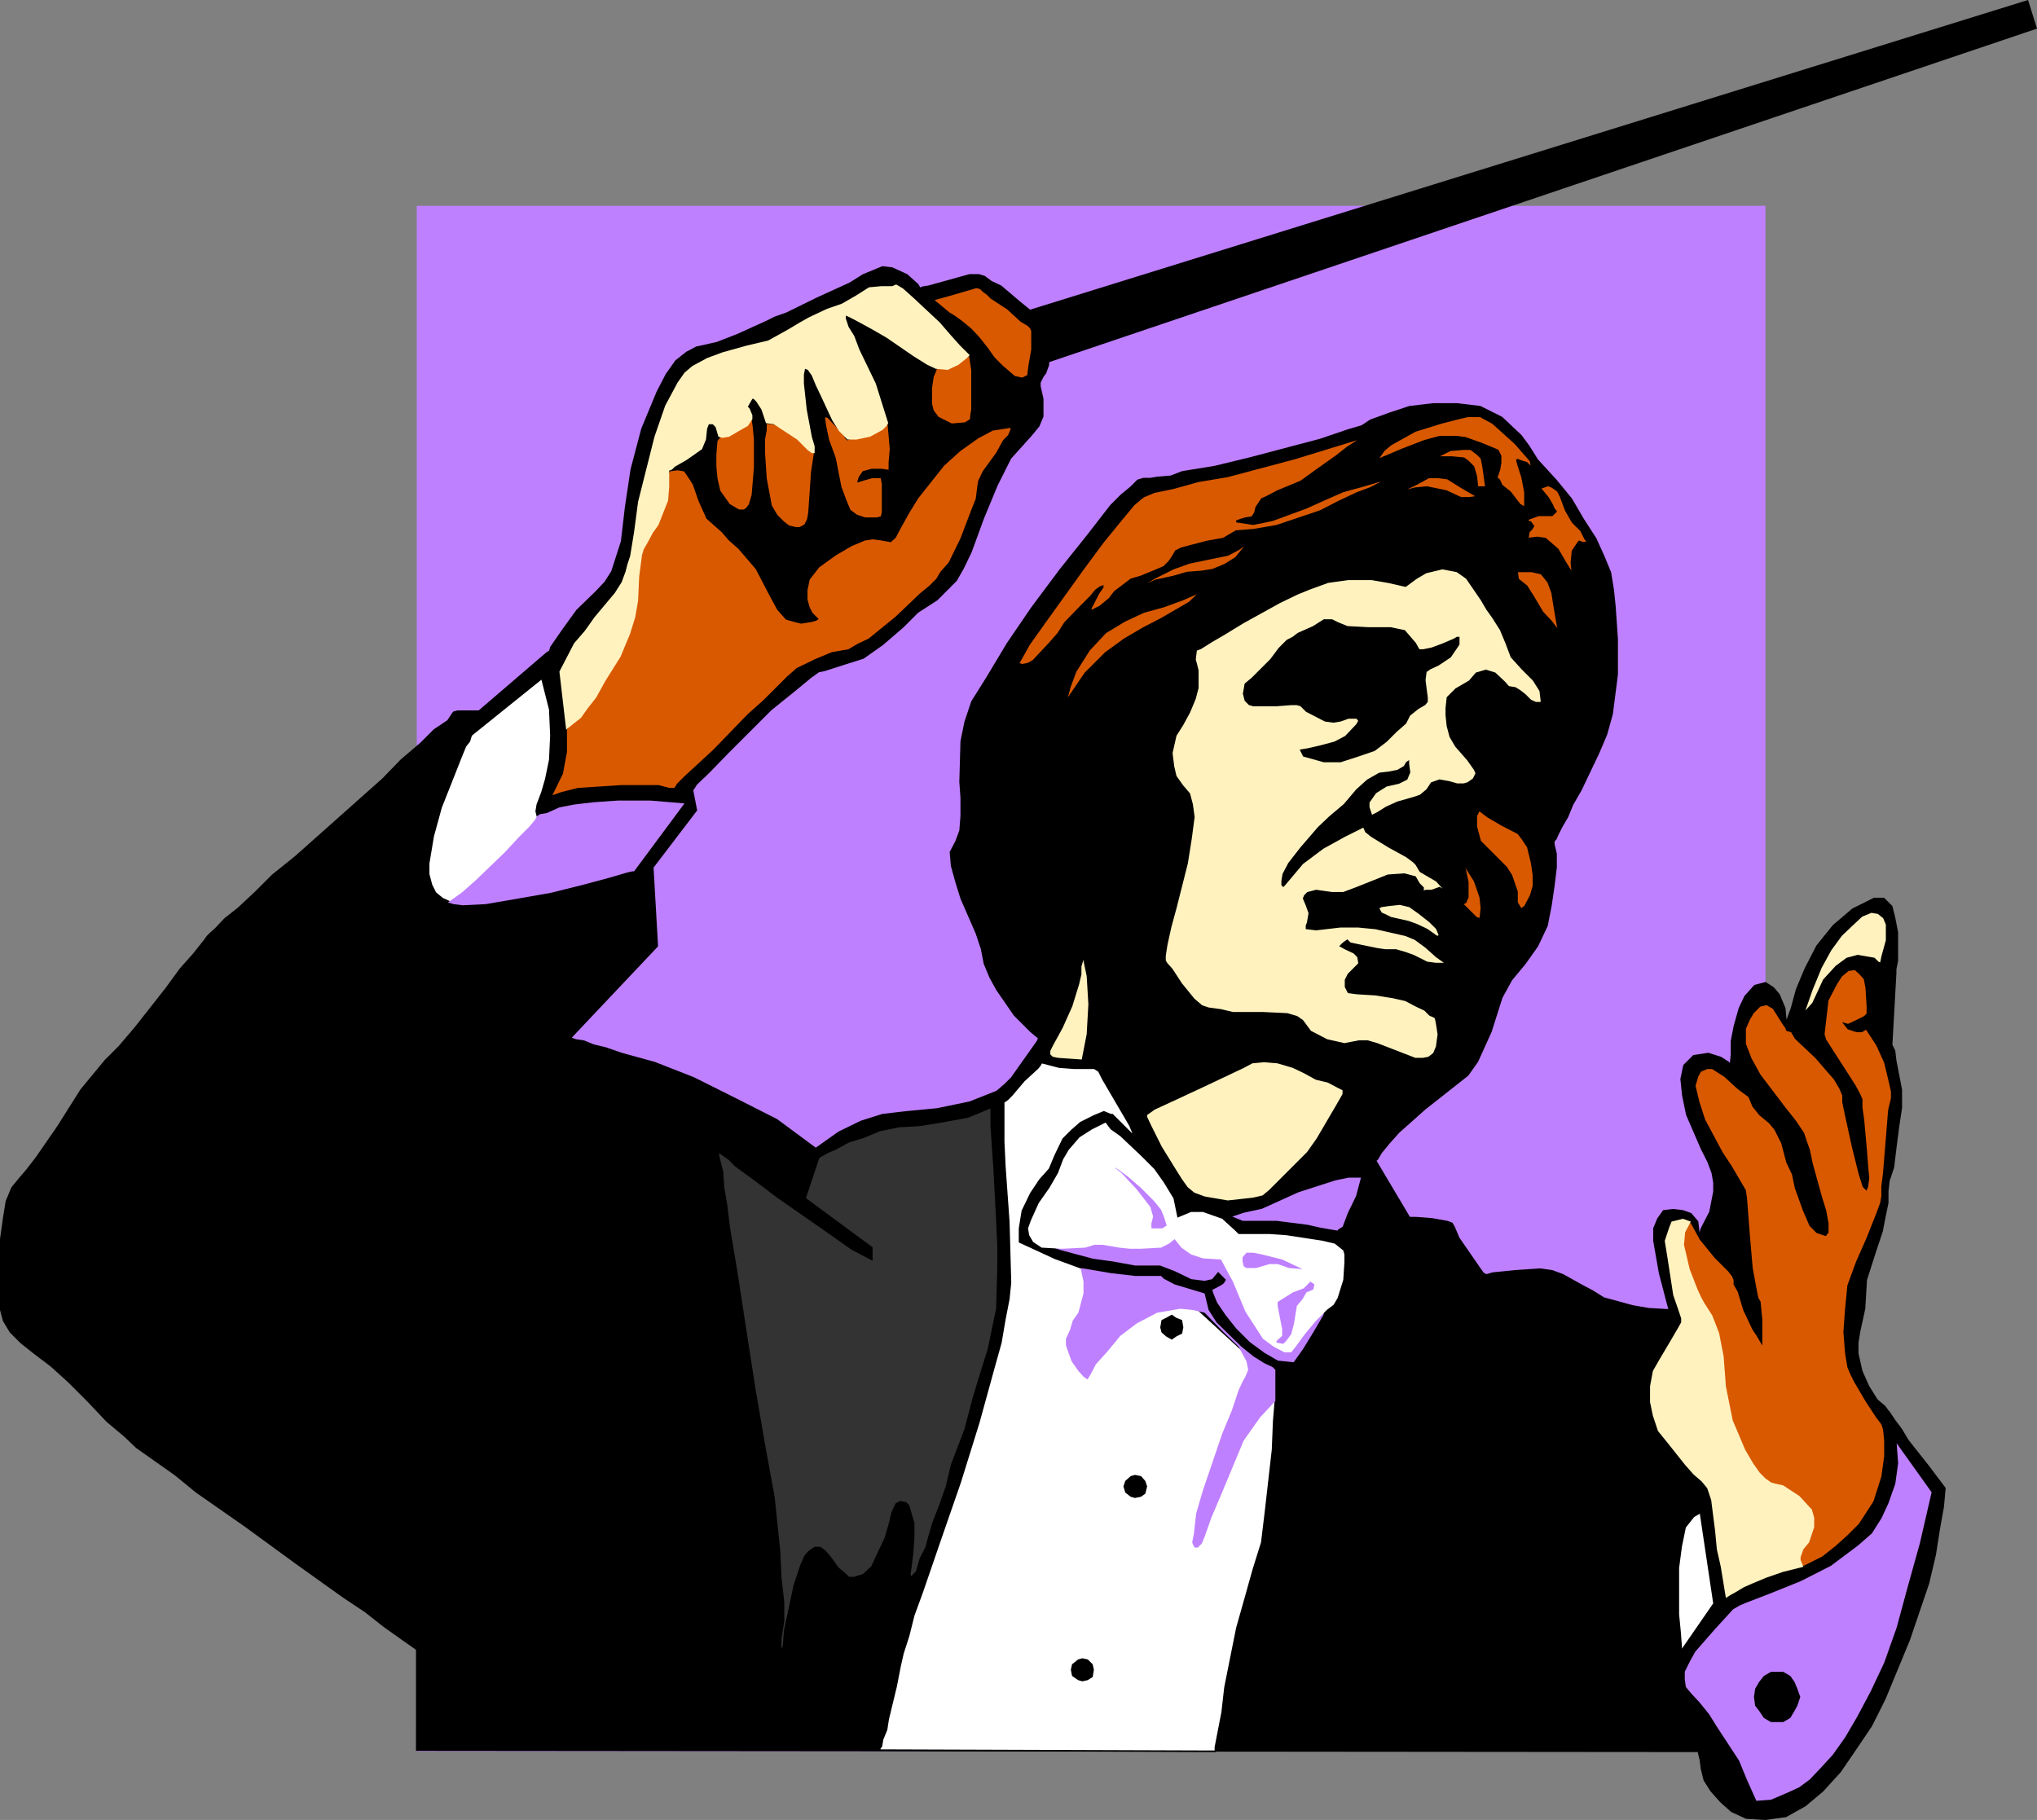 <svg xmlns="http://www.w3.org/2000/svg" width="359.907" height="321.607"><rect width="100%" height="100%" fill="#808080" stroke="none"/><path fill="#bf80ff" d="M73.636 36.37v273.1h238.3V36.37h-238.3"/><path d="m73.636 291.47-2.7-1.901-3.097-2.2-3.3-2.601-3.903-2.598-8.398-6-8.899-6.5-8.601-6-3.801-3.101-3.399-2.399-3.402-2.402-2.098-2-1.902-1.598-1.2-1-3.398-3.601-3.402-3.399-3.098-2.8-2.902-2.2-2.398-1.902-1.899-1.899-1.203-2-.5-1.898v-12.5l.5-3.602.5-3.101 1-2.399 1.402-1.699 1.2-1.402 1.699-2.2 3.8-5.5 4.102-6.5 4.297-5.199 2.402-2.398 2.899-3.402 5.5-7 2.402-3.301 2.399-2.7 1.898-2.398.5-.7.5-.5 1-.901 1.602-1.7 2.398-1.898 2.902-2.703 3.098-3.098 4.102-3.3 15.398-13.7 3.3-3.402 3.403-2.899 2.399-2.398 2.398-1.602 1-1.5.703-.199h3.797l12-10.3.5-.301.203-.7 2-2.898 2.598-3.602 3.402-3.3 1.598-1.7 1.199-1.898 1.703-5.3.7-6 1-6.7 1.898-7.203 2.699-6.5 1.602-3.098 1.699-2.402 1.902-1.5 1.7-.899 3.597-.8 3.602-1.399 3.101-1.402 2.2-1 1.398-.7 2-.699 5.5-2.699 5.699-2.601 2.402-1.5 3.399-1.399 1.699.2 2.602 1.199 1.898 1.699.3.5.2.203.3-.203 1.2-.2 7.203-2h1.598l1 .301 1.199.899 1.703.8 3.297 2.801 2.703 2.2 1.2.699.199.5v.203l.3 1 .7 3.098v3.402l-.5 1.398-.5.7-.5 1v.699l.5 2.203v3.098l-.7 1.699-1.402 1.703-3.598 4-2.402 4.797-2.398 5.8-2.2 6-1.402 2.903-1.2 2.098-3.398 3.402-3.402 2.2-2.598 2.597-3.601 3.101-3.399 2.399-3.8 1.203-3.102 1-1 .2-1.398 1-2.899 2.398-4.101 3.3-7.7 7.7-3.3 3.402-2.2 2.098-.5.8-.199.2.7 3.601-7.7 10.098.797 13.902-15.398 16.3h.199l.8.298 1.399.203 1.703.7 2.098.5 2.902 1 5.797 1.597 6.902 2.703 7.2 3.598 7.5 3.8 6.898 5.102 4.102-2.902 3.898-1.899 3.8-1.2 4.302-.5 5.3-.5 5.801-1.202 4.797-1.899 1.402-1.199 1.2-1.2 3.398-4.8 1.203-1.7.2-.5-.2-.202-1.203-1-2.898-2.899-3.102-4.5-1.2-2.199-1-2.402-.5-2.598-.898-2.7-2.699-6.202-.902-2.899-.801-2.898-.2-2.402 1-1.899.7-1.902.203-2.598v-3.2l-.203-2.8.203-7.2.7-3.401 1.199-3.598 1.199-1.902 1.5-2.399 3.601-6 4.301-6.3 5-6.7 4.797-6 4.102-5.3 1.898-1.9 1.703-1.401 1.2-1.2 1-.3h1.199l1.199-.2 2.402-.199 2.098-.8 5.601-.9 6.2-1.5 12.5-3.3 5-1.7 2.398-.702 1.5-1 3.3-1.2 3.602-1.199 4.301-.5h4.098l4.101.5 3.801 1.899 3.399 3.203 1.398 1.898 1.5 2.399 3.3 3.601 2.7 3.301 2.102 3.598 2.199 3.402 1.402 3.098 1.2 2.902.5 3.098.3 2.902.399 5.8v6.2l-.899 7-1 3.598-1.402 3.3-3.098 6.5-1.5 2.602-.902 2.2-1 1.699-.7 1.402-.3.7-.399.5v.5l.399 1.698v2.399l-.399 3.3-.5 3.403-.699 3.598-1.703 3.601-2.2 3.098-2.398 2.902-1.699 3.098-1.902 6-2.399 5.3-1.699 2.403-2.402 1.898-5.2 4.102-4.601 4.098-1.7 1.902-1.398 1.7-.699 1.198-.3.2 6 10.101h1.199l2.699.2 2.8.5.801.3.399.7.3.699.5 1.199 3.801 5.5.5.703.5.297h.2l1-.297 4-.402 4.398-.301 2.102.3 1.898.7 3.402 1.902 1.899 1 1.902 1.2 5.098 1.398 2.902.5 3.598.203-1.7-6.5-1-5.703v-2.2l.7-1.699 1-1.398 1.699-.203 1.703.203 1.399.5 1.199 1.398.199 1.7v.5l.3-.301.2-.7 1.5-2.898.703-3.601v-1.598l-.3-1.703-.7-1.899-1.203-2.398-2.598-6-.699-3.402-.3-2.899.5-2.402 1.699-1.7 2.601-.398 2.2.7 1.398.898.3.8v.2-.5l.2-1.899v-2.398l.5-2.602.902-3.199 1-2.101 1.7-1.899 1.898-.5 1.402.899 1 1.199 1 2.402.2 2.2v1-.301l.199-.7.8-2.199.899-3.3 1.5-3.602 2.101-4.098 2.899-3.601 3.402-2.899 3.797-1.902h1.703l1.399 1.402.5 2 .5 2.598v5l-.301 1.5v.703l-.7 12.5v.2l.5 1 .2 1.698.5 2.602.5 2.598v3.199l-.5 3.3-.5 3.903-.399 3.297-.8 2.402-.2 1.899v2l-.5 2.402-.5 2.598-1.199 3.601-1.601 5-.301 5.098-.899 4.101-.3 1.899v1.902l.699 3.098 1.199 2.703 1.5 2.398 1.402 1.2.5.699.2.203 1 1.5 1.199 1.598 1.199 2 3.402 4.3 3.098 4.102-.297 3.297-.703 3.902-.7 4.5-1.198 5.098-3.399 10-4.3 10.402-2.403 4.8-2.898 4.298-2.602 3.8-3.098 3.403-3.101 2.598-3.399 1.902-3.601.5-3.399-.203-2.601-1.2-1.899-1.699-1.699-1.898-1.203-1.902-.5-2-.2-1.598-.3-1.203v-.297l-226.5-.203V291.47"/><path fill="none" stroke="#000" stroke-miterlimit="10" stroke-width=".272" d="m73.636 291.47-2.7-1.901-3.097-2.2-3.3-2.601-3.903-2.598-8.398-6-8.899-6.5-8.601-6-3.801-3.101-3.399-2.399-3.402-2.402-2.098-2-1.902-1.598-1.2-1-3.398-3.601-3.402-3.399-3.098-2.8-2.902-2.2-2.398-1.902-1.899-1.899-1.203-2-.5-1.898v-12.5l.5-3.602.5-3.101 1-2.399 1.402-1.699 1.2-1.402 1.699-2.2 3.8-5.5 4.102-6.5 4.297-5.199 2.402-2.398 2.899-3.402 5.5-7 2.402-3.301 2.399-2.7 1.898-2.398.5-.7.5-.5 1-.901 1.602-1.7 2.398-1.898 2.902-2.703 3.098-3.098 4.102-3.3 15.398-13.7 3.3-3.402 3.403-2.899 2.399-2.398 2.398-1.602 1-1.5.703-.199h3.797l12-10.3.5-.301.203-.7 2-2.898 2.598-3.602 3.402-3.3 1.598-1.7 1.199-1.898 1.703-5.3.7-6 1-6.7 1.898-7.203 2.699-6.5 1.602-3.098 1.699-2.402 1.902-1.5 1.7-.899 3.597-.8 3.602-1.399 3.101-1.402 2.2-1 1.398-.7 2-.699 5.5-2.699 5.699-2.601 2.402-1.5 3.399-1.399 1.699.2 2.602 1.199 1.898 1.699.3.5.2.203.3-.203 1.2-.2 7.203-2h1.598l1 .301 1.199.899 1.703.8 3.297 2.801 2.703 2.2 1.2.699.199.5v.203l.3 1 .7 3.098v3.402l-.5 1.398-.5.7-.5 1v.699l.5 2.203v3.098l-.7 1.699-1.402 1.703-3.598 4-2.402 4.797-2.398 5.8-2.2 6-1.402 2.903-1.2 2.098-3.398 3.402-3.402 2.2-2.598 2.597-3.601 3.101-3.399 2.399-3.8 1.203-3.102 1-1 .2-1.398 1-2.899 2.398-4.101 3.3-7.7 7.7-3.3 3.402-2.2 2.098-.5.8-.199.2.7 3.601-7.7 10.098.797 13.902-15.398 16.3h.199l.8.298 1.399.203 1.703.7 2.098.5 2.902 1 5.797 1.597 6.902 2.703 7.2 3.598 7.5 3.8 6.898 5.102 4.102-2.902 3.898-1.899 3.8-1.2 4.302-.5 5.3-.5 5.801-1.202 4.797-1.899 1.402-1.199 1.2-1.2 3.398-4.8 1.203-1.7.2-.5-.2-.202-1.203-1-2.898-2.899-3.102-4.5-1.2-2.199-1-2.402-.5-2.598-.898-2.7-2.699-6.202-.902-2.899-.801-2.898-.2-2.402 1-1.899.7-1.902.203-2.598v-3.2l-.203-2.8.203-7.2.7-3.401 1.199-3.598 1.199-1.902 1.5-2.399 3.601-6 4.301-6.3 5-6.7 4.797-6 4.102-5.3 1.898-1.9 1.703-1.401 1.2-1.2 1-.3h1.199l1.199-.2 2.402-.199 2.098-.8 5.601-.9 6.2-1.5 12.5-3.3 5-1.7 2.398-.702 1.5-1 3.3-1.2 3.602-1.199 4.301-.5h4.098l4.101.5 3.801 1.899 3.399 3.203 1.398 1.898 1.5 2.399 3.3 3.601 2.7 3.301 2.102 3.598 2.199 3.402 1.402 3.098 1.2 2.902.5 3.098.3 2.902.399 5.8v6.2l-.899 7-1 3.598-1.402 3.3-3.098 6.5-1.5 2.602-.902 2.2-1 1.699-.7 1.402-.3.7-.399.5v.5l.399 1.698v2.399l-.399 3.3-.5 3.403-.699 3.598-1.703 3.601-2.2 3.098-2.398 2.902-1.699 3.098-1.902 6-2.399 5.3-1.699 2.403-2.402 1.898-5.2 4.102-4.601 4.098-1.7 1.902-1.398 1.7-.699 1.198-.3.2 6 10.101h1.199l2.699.2 2.8.5.801.3.399.7.3.699.5 1.199 3.801 5.5.5.703.5.297h.2l1-.297 4-.402 4.398-.301 2.102.3 1.898.7 3.402 1.902 1.899 1 1.902 1.2 5.098 1.398 2.902.5 3.598.203-1.7-6.5-1-5.703v-2.2l.7-1.699 1-1.398 1.699-.203 1.703.203 1.399.5 1.199 1.398.199 1.7v.5l.3-.301.2-.7 1.5-2.898.703-3.601v-1.598l-.3-1.703-.7-1.899-1.203-2.398-2.598-6-.699-3.402-.3-2.899.5-2.402 1.699-1.7 2.601-.398 2.2.7 1.398.898.3.8v.2-.5l.2-1.899v-2.398l.5-2.602.902-3.199 1-2.101 1.7-1.899 1.898-.5 1.402.899 1 1.199 1 2.402.2 2.2v1-.301l.199-.7.8-2.199.899-3.3 1.5-3.602 2.101-4.098 2.899-3.601 3.402-2.899 3.797-1.902h1.703l1.399 1.402.5 2 .5 2.598v5l-.301 1.5v.703l-.7 12.5v.2l.5 1 .2 1.698.5 2.602.5 2.598v3.199l-.5 3.3-.5 3.903-.399 3.297-.8 2.402-.2 1.899v2l-.5 2.402-.5 2.598-1.199 3.601-1.601 5-.301 5.098-.899 4.101-.3 1.899v1.902l.699 3.098 1.199 2.703 1.5 2.398 1.402 1.2.5.699.2.203 1 1.5 1.199 1.598 1.199 2 3.402 4.3 3.098 4.102-.297 3.297-.703 3.902-.7 4.5-1.198 5.098-3.399 10-4.3 10.402-2.403 4.8-2.898 4.298-2.602 3.8-3.098 3.403-3.101 2.598-3.399 1.902-3.601.5-3.399-.203-2.601-1.2-1.899-1.699-1.699-1.898-1.203-1.902-.5-2-.2-1.598-.3-1.203v-.297l-226.5-.203Zm0 0"/><path fill="#d95900" d="m132.937 74.069.199 1.402.203 2.2v5l-.402 4.8-.5 1.7-.5.698-.5.301h-.899l-1.699-1-1.703-2.402-.5-2.2-.2-2.097v-2.203l.2-2.399 1.5-1.898 4.8-1.902"/><path fill="none" stroke="#000" stroke-miterlimit="10" stroke-width=".272" d="m132.937 74.069.199 1.402.203 2.2v5l-.402 4.8-.5 1.7-.5.698-.5.301h-.899l-1.699-1-1.703-2.402-.5-2.2-.2-2.097v-2.203l.2-2.399 1.5-1.898zm0 0"/><path fill="#d95900" d="m143.937 80.069-.5 3.3-.2 2.899-.3 4.3-.2 1.2-.5 1-.898.5h-.8l-1.2-.297-.902-.703-1.2-1.2-1-1.699-.898-4.8-.3-4.5V77.67l.3-1.7v-1.202h.399l1.699.203 1.5.5 1.402.7 1.7 1.698 1.898 2.2"/><path fill="none" stroke="#000" stroke-miterlimit="10" stroke-width=".272" d="m143.937 80.069-.5 3.3-.2 2.899-.3 4.3-.2 1.2-.5 1-.898.5h-.8l-1.2-.297-.902-.703-1.2-1.2-1-1.699-.898-4.8-.3-4.5V77.67l.3-1.7v-1.202h.399l1.699.203 1.5.5 1.402.7 1.7 1.698zm0 0"/><path fill="#d95900" d="m156.937 74.768.199 2.203.203 2.398-.203 2.399v1.402l-1.398-.2h-1.7l-1.5.4-.699 1-.203.699 2.402-.7h1.7l.199 1.2v5l-.2.8-.8.2h-2.098l-1.5-.5-1.203-.899-.7-1.7-.898-2.401-1-5.098-1.199-3.3-.5-2.403-.203-1.5.203-.2.5.2 1.399 1.5 1.5 1.703.199.398.3.301 7.2-2.902"/><path fill="none" stroke="#000" stroke-miterlimit="10" stroke-width=".272" d="m156.937 74.768.199 2.203.203 2.398-.203 2.399v1.402l-1.398-.2h-1.7l-1.5.4-.699 1-.203.699 2.402-.7h1.7l.199 1.2v5l-.2.8-.8.2h-2.098l-1.5-.5-1.203-.899-.7-1.7-.898-2.401-1-5.098-1.199-3.3-.5-2.403-.203-1.5.203-.2.5.2 1.399 1.5 1.5 1.703.199.398.3.301zm0 0"/><path fill="#d95900" d="m171.34 62.768.398 2.601v7l-.2 1.2v.5l-.199.199-.8.5-2.403.203-2.398-1.203-.899-1.2-.3-1.199v-2.8l.3-2 .5-1.2v-.199l6-2.402"/><path fill="none" stroke="#000" stroke-miterlimit="10" stroke-width=".272" d="m171.34 62.768.398 2.601v7l-.2 1.2v.5l-.199.199-.8.5-2.403.203-2.398-1.203-.899-1.2-.3-1.199v-2.8l.3-2 .5-1.2v-.199zm0 0"/><path fill="#d95900" d="m164.84 52.97 2.898-.8 2.398-.7 2.402-.702.7.203.5.5.699.5.699.7 2.902 1.898 2.399 2.199 1.199.703.5.5.203.5v3.297l-.5 2.902-.203 1.7-1 .5-1.398-.301-2.2-1.899-1.402-1.402-1.2-1.7-1.5-1.898-1.398-1.5-1.699-1.402-1.402-1-.7-.399-2.898-2.398"/><path fill="none" stroke="#000" stroke-miterlimit="10" stroke-width=".272" d="m164.84 52.97 2.898-.8 2.398-.7 2.402-.702.7.203.5.5.699.5.699.7 2.902 1.898 2.399 2.199 1.199.703.5.5.203.5v3.297l-.5 2.902-.203 1.7-1 .5-1.398-.301-2.2-1.899-1.402-1.402-1.2-1.7-1.5-1.898-1.398-1.5-1.699-1.402-1.402-1-.7-.399zm0 0"/><path fill="#d95900" d="m118.238 83.17 1.5-.2 1.199.2.699 1 .902 1.399 1 2.902 1.399 3.098 2.699 2.402 1.203 1.398 1.7 1.5 3.097 3.602 2.602 5 1.199 2.2 1.5 1.698 1.402.399 1.2.3 1.898-.3.699-.2.3-.199-1-1-.5-1-.398-1.398v-1.703l.399-1.899 1.699-2.199 2.902-2.101 2.899-1.7 2.402-1 1.399-.199 1.5.2 1.601.3.797-.7.902-1.702 1.5-2.7 1.598-2.597 4.602-5.8 2.898-2.602 3.102-2.2 2.601-1.398 3.2-.5.199.297-.5 1.203-.899.898-1.203 2.2-2.398 3.3-.801 1.7-.2 1.5-.199 1.601-.8 2-1.899 5-2.101 4.3-1.5 1.7-.7 1.2-1.199 1.199-1.703 1.402-4.297 4.098-4.8 3.902-1.903.898-1.7 1-2.898.5-2.902 1.2-3.297 1.601-1.703 1.5-4.098 4.098-2.902 2.601-6 6.2-2.598 2.402-2.402 2.2-1.398 1.398-.5.8h-1l-1.899-.5h-6.5l-7.703.5-2.797.7-2 .699 2-4.098.7-3.8v-3.9l18.199-45.8"/><path fill="none" stroke="#000" stroke-miterlimit="10" stroke-width=".272" d="m118.238 83.17 1.5-.2 1.199.2.699 1 .902 1.399 1 2.902 1.399 3.098 2.699 2.402 1.203 1.398 1.7 1.5 3.097 3.602 2.602 5 1.199 2.2 1.5 1.698 1.402.399 1.2.3 1.898-.3.699-.2.3-.199-1-1-.5-1-.398-1.398v-1.703l.399-1.899 1.699-2.199 2.902-2.101 2.899-1.7 2.402-1 1.399-.199 1.5.2 1.601.3.797-.7.902-1.702 1.5-2.7 1.598-2.597 4.602-5.8 2.898-2.602 3.102-2.2 2.601-1.398 3.2-.5.199.297-.5 1.203-.899.898-1.203 2.2-2.398 3.3-.801 1.7-.2 1.5-.199 1.601-.8 2-1.899 5-2.101 4.3-1.5 1.7-.7 1.2-1.199 1.199-1.703 1.402-4.297 4.098-4.8 3.902-1.903.898-1.7 1-2.898.5-2.902 1.2-3.297 1.601-1.703 1.5-4.098 4.098-2.902 2.601-6 6.2-2.598 2.402-2.402 2.2-1.398 1.398-.5.8h-1l-1.899-.5h-6.5l-7.703.5-2.797.7-2 .699 2-4.098.7-3.8v-3.9zm0 0"/><path fill="#fff2bf" d="m98.84 118.67 2.597-5 1.902-2.2 1.7-2.401 3.597-4.301 1.203-1.899.7-1.898.3-1.203.5-1.5.7-4.297.699-5.3 2.898-11.5 1.902-5.5 2.2-4.102 1.199-1.7 1.402-1.199 2.598-1.402 2.699-1 4.3-1.2 3.802-.898 3.601-2 2-1.2 1.598-.901 3.199-1.5 2.602-.899 2.601-1.5 2.2-1.402 2.199-.2h1.898l.703-.3 1.2.703 1.898 1.7 4.601 4.3 1.899 2.2 1.699 1.898 1.203 1.199.5.5-.5.5-1.5 1.203-1.902.898-2.098-.199-1.5-.7-2.402-1.5-4.801-3.3-2.598-1.5-2.199-1.2-1.703-.901-.7-.301v.5l.5 1.5 1 1.601.903 2.399 2.899 6 2.199 7-.301.5-.7.703-2.198 1.2-2.399.5h-1.601l-1.5-1.5-1.2-1.903-1.902-4.098-1-2.101-.7-1.7-.698-1-.5-.199-.2 1v1.598l.5 4.601.899 4.801.5 1.7v1.199h-.5l-.7-.5-1.898-1.899-2.902-1.902-1.2-.797-1.398-.203-.8-2.399-.903-1.398-.5-.5h-.2l-.8 1.398.3.301.5 1.2v.699l-.8 1.199-1.598.902-1.699 1-1.203.2-.7-.2-.5-1.7-.5-.5h-.698l-.301.798-.2 1.902-.699 1.7-2.699 1.898-2.101 1.203-.5.5-.5.2v2.898l-.2 2.402-1.699 4.297-1 1.402-.902 1.7-.7 1.199-.3 1-.5 3.8-.2 4.301-.5 2.899-.898 2.902-1.703 4.098-2.7 4.3-1.597 2.899-1.5 1.902-1.203 1.7-.898.699-1.5 1.199-.2.203-1.199-10.3m112.501-3.801-.204 1.699.203.699.297 1.203v3.098l-.5 1.902-1 2.398-1.2 2.2-1.198 1.902-.7 3.098.301 2.402.399 1.7 1.199 1.698 1.199 1.399.5 1.902.3 2.2-.5 3.8-.698 4.399-2 7.902-.899 3.297-.703 3.203-.297 1.898v.899l.297.5.902 1 1.7 2.601 2.199 2.7 1.402 1.199 1.2.402 2.199.3 2.101.5h5.297l4.3.2 1.7.5 1 .7 1.402 1.898 2.899 1.5 3.101.703 2.598-.5h1.5l1.703.5 6.7 2.598h1.398l1-.2.902-.699.5-1.2.297-2.202-.297-1.899-.203-1-.297-.199-.703-.3-.898-.9-1.5-.702-1.899-1-2.203-.5-3.098-.5-3.3-.2-1.5-.199-.5-1v-1.199l.5-1 1.199-1.2.699-.702-.2-1.2-.698-.699-1.5-.699-.899-.5.5-.5.7-.5.5.5 1.398.3 3.402.7 1.399.2h1.898l1.703.5 1.399.5 2.398 1.199 1.5.199h1.902l-1.699-1.2-1.902-1.699-1.899-1.398-1.699-.703-2.203-.5-3.098-.7-3.101-.3h-3.098l-4.3.5-1.7-.2v-.5l.2-.5.3-1.699-.5-1.398-.5-1.203.2-.5.5-.5 1.5-.399 2.8.399h2l2.399-.899 5.5-2.199 2.898-.2 1.902.5.7 1.2.699.7v.699l.5-.2h1l1.402-.5 1.2.7-1.7-1.899-2.902-1.7-.7-1.202-.5-.5-1.199-.899-3.101-1.699-3.098-1.902-1-.797-.402-.902-3.399 1.699-3.8 2.101-3.602 2.7-3.2 3.8-.198.2-.2-.2v-.699l.2-1.2 1-1.901 2.101-2.7 3.098-3.601 2-1.899 2.601-2.199 2.2-2.601 1.898-1.7 2.102-1.199 1.699-.2 1.5-.3 1.199-.7.402-.702.301-.2v.403l.2 1.5-.5 1.2-1.403.698-2.2.5-1.898 1.2-1.199 1.699v.902l.5 1.5 1-.5 1.598-1 2-.902 2.8-.797 1.2-.402 1.199-1 .8-1.2 1.403-.5 1.7.301 1.398.399h1.199l.703-.2 1-.699.5-1-.3-.7-1.2-1.702-2.101-2.399-1-1.699-.5-1.902-.2-1.899v-1.199l.2-1.902 1.5-1.5 2.398-1.399 1.203-1.398 1.7-.5 1.597.5 1.703 1.598.7.8 1.199.2.8.5.899.699 1 1 .902.402h1v-.402l-.203-1.7-1.2-1.898-2-2-1.898-2.101-.902-2.399-1-2.402-1.398-2.2-1-1.398-1-1.7-2.602-3.8-1.7-1.2-2.597-.5-2.902.7-1.7 1-1.898 1.399-3.101-.7-2.899-.5h-4.101l-3.602.5-3.297 1.2-2.203.902-3.098 1.5-6.5 3.598-3.101 1.902-2.399 1.398-1.902 1.2-.797.3"/><path fill="none" stroke="#000" stroke-miterlimit="10" stroke-width=".272" d="m211.34 114.87-.204 1.699.203.699.297 1.203v3.098l-.5 1.902-1 2.398-1.2 2.2-1.198 1.902-.7 3.098.301 2.402.399 1.7 1.199 1.698 1.199 1.399.5 1.902.3 2.2-.5 3.8-.698 4.399-2 7.902-.899 3.297-.703 3.203-.297 1.898v.899l.297.5.902 1 1.7 2.601 2.199 2.7 1.402 1.199 1.2.402 2.199.3 2.101.5h5.297l4.3.2 1.7.5 1 .7 1.402 1.898 2.899 1.5 3.101.703 2.598-.5h1.5l1.703.5 6.7 2.598h1.398l1-.2.902-.699.5-1.2.297-2.202-.297-1.899-.203-1-.297-.199-.703-.3-.898-.9-1.5-.702-1.899-1-2.203-.5-3.098-.5-3.3-.2-1.5-.199-.5-1v-1.199l.5-1 1.199-1.2.699-.702-.2-1.2-.698-.699-1.5-.699-.899-.5.5-.5.7-.5.5.5 1.398.3 3.402.7 1.399.2h1.898l1.703.5 1.399.5 2.398 1.199 1.5.199h1.902l-1.699-1.2-1.902-1.699-1.899-1.398-1.699-.703-2.203-.5-3.098-.7-3.101-.3h-3.098l-4.3.5-1.7-.2v-.5l.2-.5.3-1.699-.5-1.398-.5-1.203.2-.5.5-.5 1.5-.399 2.8.399h2l2.399-.899 5.5-2.199 2.898-.2 1.902.5.7 1.2.699.7v.699l.5-.2h1l1.402-.5 1.2.7-1.7-1.899-2.902-1.7-.7-1.202-.5-.5-1.199-.899-3.101-1.699-3.098-1.902-1-.797-.402-.902-3.399 1.699-3.8 2.101-3.602 2.7-3.2 3.8-.198.2-.2-.2v-.699l.2-1.2 1-1.901 2.101-2.7 3.098-3.601 2-1.899 2.601-2.199 2.2-2.601 1.898-1.7 2.102-1.199 1.699-.2 1.5-.3 1.199-.7.402-.702.301-.2v.403l.2 1.5-.5 1.2-1.403.698-2.2.5-1.898 1.2-1.199 1.699v.902l.5 1.5 1-.5 1.598-1 2-.902 2.8-.797 1.2-.402 1.199-1 .8-1.2 1.403-.5 1.7.301 1.398.399h1.199l.703-.2 1-.699.5-1-.3-.7-1.2-1.702-2.101-2.399-1-1.699-.5-1.902-.2-1.899v-1.199l.2-1.902 1.5-1.5 2.398-1.399 1.203-1.398 1.7-.5 1.597.5 1.703 1.598.7.8 1.199.2.8.5.899.699 1 1 .902.402h1v-.402l-.203-1.7-1.2-1.898-2-2-1.898-2.101-.902-2.399-1-2.402-1.398-2.2-1-1.398-1-1.7-2.602-3.8-1.7-1.2-2.597-.5-2.902.7-1.7 1-1.898 1.399-3.101-.7-2.899-.5h-4.101l-3.602.5-3.297 1.2-2.203.902-3.098 1.5-6.5 3.598-3.101 1.902-2.399 1.398-1.902 1.2zm0 0"/><path fill="#d95900" d="m261.34 143.17-.5 1v1.899l.698 2.601 4.598 4.598.902 1.402 1 2.899v1.902l.7 1.2.699-.5 1-1.903.5-1.7v-1.898l-.301-2.101-.7-2.899-1-1.5-.698-.902-2.899-1.5-1.203-.7-1.2-.699-1.597-1.199"/><path fill="none" stroke="#000" stroke-miterlimit="10" stroke-width=".272" d="m261.34 143.17-.5 1v1.899l.698 2.601 4.598 4.598.902 1.402 1 2.899v1.902l.7 1.2.699-.5 1-1.903.5-1.7v-1.898l-.301-2.101-.7-2.899-1-1.5-.698-.902-2.899-1.5-1.203-.7-1.2-.699zm0 0"/><path fill="#d95900" d="m258.636 152.768.3.203.2.5 1.402 2.2 1 2.898.2 1.902-.2 1.898-.699-.199-2.203-2.2-.898-.202.199.203 1-.5.402-.902v-2.7l-.402-1.898-.301-1.203"/><path fill="none" stroke="#000" stroke-miterlimit="10" stroke-width=".272" d="m258.636 152.768.3.203.2.5 1.402 2.2 1 2.898.2 1.902-.2 1.898-.699-.199-2.203-2.2-.898-.202.199.203 1-.5.402-.902v-2.7l-.402-1.898zm0 0"/><path fill="#fff2bf" d="m243.538 160.47.5-.3 1.399-.2 1.902-.202 1.7.402 1.699 1.2 1.898 1.5 1.203 1.199.5 1.199-.203.203h-.297l-1.703-1.203-1.898-.899-1.399-.5-3.101-.699-1-.5-.7-.3-.5-.9"/><path fill="none" stroke="#000" stroke-miterlimit="10" stroke-width=".272" d="m243.538 160.47.5-.3 1.399-.2 1.902-.202 1.7.402 1.699 1.2 1.898 1.5 1.203 1.199.5 1.199-.203.203h-.297l-1.703-1.203-1.898-.899-1.399-.5-3.101-.699-1-.5-.7-.3zm0 0"/><path d="m229.84 132.569 1.198-.2 2.2-.5 2.601-.699 1.899-1 2-2.101.398-.7-.398-.5h-1.5l-1.399.5-1.203.2-1.5-.2-3.297-1.699-1-1-.703-.2h-1l-2.598.2h-4.101l-.7-.2-.699-.702-.3-1.2.3-1.699 1.2-1 3.3-3.3 1.5-2 1.399-1.399 1-.5.902-.7 2.7-1.202 1.898-1.2h1.402l1 .5 1.7.7 3.8.203h3.899l1.398.297 1 .203 1.902 2.2.5.898.2.3h.699l1.5-.3 1.902-.7 2.098-.898.5-.3h.3v1.198l-1.5 2.2-2.101 1.402-1.5.7-.7.5-.198 1.5.199 1.597.199 1.5v.703l-.398.5-1.2.7-1.5 1.198-.699 1.399-1.703 1.5-1.7 1.703-2.097 1.598-2.902 1-3.098 1h-2.902l-3.598-1-.5-1"/><path fill="none" stroke="#000" stroke-miterlimit="10" stroke-width=".272" d="m229.84 132.569 1.198-.2 2.2-.5 2.601-.699 1.899-1 2-2.101.398-.7-.398-.5h-1.5l-1.399.5-1.203.2-1.5-.2-3.297-1.699-1-1-.703-.2h-1l-2.598.2h-4.101l-.7-.2-.699-.702-.3-1.2.3-1.699 1.2-1 3.3-3.3 1.5-2 1.399-1.399 1-.5.902-.7 2.7-1.202 1.898-1.2h1.402l1 .5 1.7.7 3.8.203h3.899l1.398.297 1 .203 1.902 2.2.5.898.2.3h.699l1.5-.3 1.902-.7 2.098-.898.5-.3h.3v1.198l-1.5 2.2-2.101 1.402-1.5.7-.7.5-.198 1.5.199 1.597.199 1.5v.703l-.398.5-1.2.7-1.5 1.198-.699 1.399-1.703 1.5-1.7 1.703-2.097 1.598-2.902 1-3.098 1h-2.902l-3.598-1zm0 0"/><path fill="#fff2bf" d="m202.538 196.97 1.399-1 2.601-1.202 5.598-2.598 5.703-2.7 1.899-.901 1.5-.801 2.101-.2 2.399.2 2.699.8 1.902.903 2.2 1.2 2.097.5 1.902 1 .801.398v.8l-1.203 2.102-3.398 5.797-1.7 2.402-6.699 6.7-1.203 1-1.7.398-4.5.5-4.097-.7-1.902-.699-1.2-1-1-1.398-1.199-1.902-2.402-3.899-1.898-3.8-.7-1.5v-.4"/><path fill="none" stroke="#000" stroke-miterlimit="10" stroke-width=".272" d="m202.538 196.97 1.399-1 2.601-1.202 5.598-2.598 5.703-2.7 1.899-.901 1.5-.801 2.101-.2 2.399.2 2.699.8 1.902.903 2.2 1.2 2.097.5 1.902 1 .801.398v.8l-1.203 2.102-3.398 5.797-1.7 2.402-6.699 6.7-1.203 1-1.7.398-4.5.5-4.097-.7-1.902-.699-1.2-1-1-1.398-1.199-1.902-2.402-3.899-1.898-3.8-.7-1.5zm0 0"/><path fill="#fff2bf" d="m191.437 169.069.3 1.5.399 1.902.3 5-.3 5.297-.898 4.601-4.301-.3-1-.2-.5-.5v-.699l.5-1 1.699-3.101 1.703-3.801 1.2-3.899.398-1.699v-1.402l.5-1.7"/><path fill="none" stroke="#000" stroke-miterlimit="10" stroke-width=".272" d="m191.437 169.069.3 1.5.399 1.902.3 5-.3 5.297-.898 4.601-4.301-.3-1-.2-.5-.5v-.699l.5-1 1.699-3.101 1.703-3.801 1.2-3.899.398-1.699v-1.402zm0 0"/><path fill="#fff" d="m184.038 187.768-.3.5-.399.5-2.402 2.203-2.2 2.598-.699.699-.699.5v7l.2 4.3.699 9.801.3 10.801-.3 2.899-.7 3.601-.699 4.098-1.203 4.3-2.7 9.801-3.3 10.602-3.398 9.797-3.301 9.601-1.5 4.102-.899 3.598-1 3.101-.5 2.2-.699 3.6-.703 2.9-.7 2.898-.3 1.902-.7 1.7-.198 1.199-.301.402v.297l59.3.203v-.703l.5-2.598.7-3.601.5-4.399 2.101-10.5 1.5-5.3 1.399-5 1.5-4.801.699-5.801 1.203-10.598.2-5 .3-3.601v-3.598l-15.902-14.602h-.5l-1.598-.5-2.402-.5-3.399-.699-4.3-1.5-4.801-1.601-6-2.2-6.301-2.898v-2.402l.5-3.098 1.5-3.102 1.602-2.398 1.699-1.902 1-2.399 1.402-2.902 1.5-1.5 1.598-1.399 2.402-1.199 1.7-.7 1.199.5h.3l3.801 3.798-.203-.7-.5-1.199-2.398-4.101-2.399-4.098-.703-1.402-.797-.5h-3.601l-2.602-.2-3.098-.8"/><path fill="none" stroke="#000" stroke-miterlimit="10" stroke-width=".272" d="m184.038 187.768-.3.5-.399.5-2.402 2.203-2.2 2.598-.699.699-.699.5v7l.2 4.3.699 9.801.3 10.801-.3 2.899-.7 3.601-.699 4.098-1.203 4.3-2.7 9.801-3.3 10.602-3.398 9.797-3.301 9.601-1.5 4.102-.899 3.598-1 3.101-.5 2.2-.699 3.6-.703 2.9-.7 2.898-.3 1.902-.7 1.7-.198 1.199-.301.402v.297l59.3.203v-.703l.5-2.598.7-3.601.5-4.399 2.101-10.5 1.5-5.3 1.399-5 1.5-4.801.699-5.801 1.203-10.598.2-5 .3-3.601v-3.598l-15.902-14.602h-.5l-1.598-.5-2.402-.5-3.399-.699-4.3-1.5-4.801-1.601-6-2.2-6.301-2.898v-2.402l.5-3.098 1.5-3.102 1.602-2.398 1.699-1.902 1-2.399 1.402-2.902 1.5-1.5 1.598-1.399 2.402-1.199 1.7-.7 1.199.5h.3l3.801 3.798-.203-.7-.5-1.199-2.398-4.101-2.399-4.098-.703-1.402-.797-.5h-3.601l-2.602-.2zm0 0"/><path d="m208.937 234.569-.2-1.2-1-.398-.699-.5-.902.5-.797.398-.203 1.2.203.8.797.7.902.5.7-.5 1-.5.199-1"/><path fill="none" stroke="#000" stroke-miterlimit="10" stroke-width=".272" d="m208.937 234.569-.2-1.2-1-.398-.699-.5-.902.5-.797.398-.203 1.2.203.8.797.7.902.5.7-.5 1-.5zm0 0"/><path d="m202.538 262.67-.3-.902-.7-.797-1-.203-.699.203-.902.797-.301.902.3 1 .903.7.7.199 1-.2.699-.5.3-1.199"/><path fill="none" stroke="#000" stroke-miterlimit="10" stroke-width=".272" d="m202.538 262.67-.3-.902-.7-.797-1-.203-.699.203-.902.797-.301.902.3 1 .903.7.7.199 1-.2.699-.5zm0 0"/><path d="m193.136 295.069-.2-.899-.8-.8-.898-.2-.7.2-1 .8-.199.899.2 1 1 .699.699.203.898-.203.8-.5.2-1.2"/><path fill="none" stroke="#000" stroke-miterlimit="10" stroke-width=".272" d="m193.136 295.069-.2-.899-.8-.8-.898-.2-.7.2-1 .8-.199.899.2 1 1 .699.699.203.898-.203.8-.5zm0 0"/><path fill="#d95900" d="m179.937 117.268 1.902-3.399 2.7-3.8 6.898-9.598 3.402-4.602 3.098-3.8 2.402-2.899 1.2-1 .5-.402 1.898-.797 3.402-.703 4.297-1.2 5.3-.898 12-3.2 11.7-3.6-2.598 1.699-1.902 1.5-3.398 2.402-2.899 2.098-4.101 1.699-1.899 1-.902.402-1 1.5-.2.899-.5.8-1.199.2-.699.199-.8.3v.7l.3.5-.3.5-.7.402-1.703 1-2.797.5-2.703.7-1.898.5-1 .5-.399.699-.3.5-.5.699-.903.902-1.898.8-2.2.9-1.699.5-2.902 2.199-.899 1.199-1.699 1.402-1 .5-.402.2-.301-.2 1.5-2.902.703-1v-.2l-.5.2-.703.5-1 1.203-1.7 1.7-2.8 2.898-1.2 1.902-1.5 1.7-2.898 3.097-.902.5-1 .203-.7-.203"/><path fill="none" stroke="#000" stroke-miterlimit="10" stroke-width=".272" d="m179.937 117.268 1.902-3.399 2.7-3.8 6.898-9.598 3.402-4.602 3.098-3.8 2.402-2.899 1.2-1 .5-.402 1.898-.797 3.402-.703 4.297-1.2 5.3-.898 12-3.2 11.7-3.6-2.598 1.699-1.902 1.5-3.398 2.402-2.899 2.098-4.101 1.699-1.899 1-.902.402-1 1.5-.2.899-.5.8-1.199.2-.699.199-.8.3v.7l.3.5-.3.5-.7.402-1.703 1-2.797.5-2.703.7-1.898.5-1 .5-.399.699-.3.5-.5.699-.903.902-1.898.8-2.2.9-1.699.5-2.902 2.199-.899 1.199-1.699 1.402-1 .5-.402.2-.301-.2 1.5-2.902.703-1v-.2l-.5.2-.703.5-1 1.203-1.7 1.7-2.8 2.898-1.2 1.902-1.5 1.7-2.898 3.097-.902.5-1 .203zm0 0"/><path fill="#d95900" d="m212.136 104.569-3.2 1.402-3.3 1.2-3.598 1-3.402 1.597-3.297 2-2.902 3.101-2.399 3.801-1 2.7-.699 2.6 3.399-5 3.601-3.6 3.297-2.4 3.402-2 3.098-1.6 5-2.9 2-1.901"/><path fill="none" stroke="#000" stroke-miterlimit="10" stroke-width=".272" d="m212.136 104.569-3.2 1.402-3.3 1.2-3.598 1-3.402 1.597-3.297 2-2.902 3.101-2.399 3.801-1 2.7-.699 2.6 3.399-5 3.601-3.6 3.297-2.4 3.402-2 3.098-1.6 5-2.9zm0 0"/><path fill="#d95900" d="m220.538 95.87-1.699 1.199-1.902 1-4.399.902-2.402.5-2.797 1-3.402 1.7-3.399 2.097 3.598-1.7 3.203-.699 2.399-.699 2.601-.2 1.899-.3 2.199-.902 1.902-1.2 2.2-2.699"/><path fill="none" stroke="#000" stroke-miterlimit="10" stroke-width=".272" d="m220.538 95.87-1.699 1.199-1.902 1-4.399.902-2.402.5-2.797 1-3.402 1.7-3.399 2.097 3.598-1.7 3.203-.699 2.399-.699 2.601-.2 1.899-.3 2.199-.902 1.902-1.2zm0 0"/><path fill="#d95900" d="M269.437 89.67v-2.7l-.5-2.6-.7-2.2-.199-.7v-.202h.2l.5.203 1 .297.898.902-.2-1.2-2.698-3.1-4-3.602-2.2-1.2h-2.199l-2.101.5-2.7.7-4.5 1.402-4.3 2.399-1.2 1-1.199 1.699 4.5-1.899 3.899-1.5 2.601-.699h3.098l1.5.2 2.8 1 2.899 1.199.5 1v1.199l-.2 1.203-.3.898-.2.5.5.5.403.899 1.5 1.203 1.7 2.2.898.5"/><path fill="none" stroke="#000" stroke-miterlimit="10" stroke-width=".272" d="M269.437 89.67v-2.7l-.5-2.6-.7-2.2-.199-.7v-.202h.2l.5.203 1 .297.898.902-.2-1.2-2.698-3.1-4-3.602-2.2-1.2h-2.199l-2.101.5-2.7.7-4.5 1.402-4.3 2.399-1.2 1-1.199 1.699 4.5-1.899 3.899-1.5 2.601-.699h3.098l1.5.2 2.8 1 2.899 1.199.5 1v1.199l-.2 1.203-.3.898-.2.5.5.5.403.899 1.5 1.203 1.7 2.2zm0 0"/><path fill="#d95900" d="m262.538 86.069-.5-3.598-.3-1.5-.7-.703-1.199-.899h-1.203l-2.398.2-2.399 1.199h2.7l2.097.203.703.5 1 1 .5 1.7.2 1.898h1.5"/><path fill="none" stroke="#000" stroke-miterlimit="10" stroke-width=".272" d="m262.538 86.069-.5-3.598-.3-1.5-.7-.703-1.199-.899h-1.203l-2.398.2-2.399 1.199h2.7l2.097.203.703.5 1 1 .5 1.7.2 1.898zm0 0"/><path fill="#d95900" d="m261.038 87.768-2.902-1.7-2.398-1.5-1.602-.199h-1.7l-2.198 1.2-2.899 1.402 2.7-.703 2.097-.2 3.402.7 2.598 1.203h1.5l1.402-.203"/><path fill="none" stroke="#000" stroke-miterlimit="10" stroke-width=".272" d="m261.038 87.768-2.902-1.7-2.398-1.5-1.602-.199h-1.7l-2.198 1.2-2.899 1.402 2.7-.703 2.097-.2 3.402.7 2.598 1.203h1.5zm0 0"/><path fill="#d95900" d="m217.636 93.768 3.8-.297 4.102-.703 7.7-2.598 3.3-1.7 3.2-1.5 2.398-.901 1.902-1-3.402 1-3.297.902-3.402 1.5-3.098 1.398-6 2.2-3.402.699-3.301-.5-.5 1.5m50.402 7.202h2.598l1.703.4 1.2 1.5.699 1.898.3 1.902.399 2.399.3 1.699.5 1.203-1.699-2.203-1.5-1.598-1.601-2.7-1.2-1.901-1.5-1.2-.199-1.398"/><path fill="none" stroke="#000" stroke-miterlimit="10" stroke-width=".272" d="M268.038 100.97h2.598l1.703.4 1.2 1.5.699 1.898.3 1.902.399 2.399.3 1.699.5 1.203-1.699-2.203-1.5-1.598-1.601-2.7-1.2-1.901-1.5-1.2zm0 0"/><path fill="#d95900" d="m269.937 95.17 1.699-.2 1.402.2 2.2 1.899 1.398 2.402 1.203 1.898-.203-1.898.203-2.102 1-1.5.2-.199.5.2h1l-.5-.7-.7-1.402-1.5-1.5-1.203-2.098-.898-2.402-.5-1-1-.7-.7-.3-1.402.5 1.402 1.703.7 1.2.3.698.399.5-.7.7h-2.398l-1.402.5-.5.199v.3l.5.2.5.703-.301.5-.5.5-.2 1.2"/><path fill="none" stroke="#000" stroke-miterlimit="10" stroke-width=".272" d="m269.937 95.17 1.699-.2 1.402.2 2.2 1.899 1.398 2.402 1.203 1.898-.203-1.898.203-2.102 1-1.5.2-.199.5.2h1l-.5-.7-.7-1.402-1.5-1.5-1.203-2.098-.898-2.402-.5-1-1-.7-.7-.3-1.402.5 1.402 1.703.7 1.2.3.698.399.5-.7.7h-2.398l-1.402.5-.5.199v.3l.5.2.5.703-.301.5-.5.5zm0 0"/><path fill="#333" d="m154.038 222.569-3.601-1.899-4.098-2.902-8.902-6.2-4.098-3.097-3.3-2.402-1.2-1.2-1-.699-.703-.5-.2-.3v.8l.2.899.5 1.902.203 2.898.5 2.899.5 4.101 1.399 8.399 1.5 9.8 1.601 10.301 1.7 9.899 1.699 9.3 1 9.602.199 4.598.5 4.3v3.403l-.5 3.098v2.601-.402l.5-.797.199-2.8 1.703-8 1.2-3.602.699-1.598.699-.8 1-.7h1l.902.7 1 1.198 1.2 1.7 1.199 1 .699.699h1l1.601-.5 1.5-1.399 2.399-5.101.699-2.399.5-2.101.703-1.5.7-.399 1 .2.5.5.398 1.402.5 1.7v2.398l-.2 2.902-.3 2.398-.2 1.399.2.5 1-1 .699-2.399 1-1.898.5-1.902.703-2.399 1.2-3.101 1.199-3.399.898-3.8 2.402-6.301 1.5-5.7 1.399-4.601 1.199-3.797 1.5-7.203.203-7v-4.297l-.203-4.3-.5-9.403-.297-4.297-.203-3.102v-3.101h-.2l-1 .402-2.898 1.2-4.3.8-4.301.7-3.598.199-3.402.699-2.899 1.203-2.601.797-2.2 1.203-1.601.7-1.2.698-.3.2-2.398 7.199 11.8 8.703v2.098"/><path fill="none" stroke="#000" stroke-miterlimit="10" stroke-width=".272" d="m154.038 222.569-3.601-1.899-4.098-2.902-8.902-6.2-4.098-3.097-3.3-2.402-1.2-1.2-1-.699-.703-.5-.2-.3v.8l.2.899.5 1.902.203 2.898.5 2.899.5 4.101 1.399 8.399 1.5 9.8 1.601 10.301 1.7 9.899 1.699 9.3 1 9.602.199 4.598.5 4.3v3.403l-.5 3.098v2.601-.402l.5-.797.199-2.8 1.703-8 1.2-3.602.699-1.598.699-.8 1-.7h1l.902.7 1 1.198 1.2 1.7 1.199 1 .699.699h1l1.601-.5 1.5-1.399 2.399-5.101.699-2.399.5-2.101.703-1.5.7-.399 1 .2.5.5.398 1.402.5 1.7v2.398l-.2 2.902-.3 2.398-.2 1.399.2.5 1-1 .699-2.399 1-1.898.5-1.902.703-2.399 1.2-3.101 1.199-3.399.898-3.8 2.402-6.301 1.5-5.7 1.399-4.601 1.199-3.797 1.5-7.203.203-7v-4.297l-.203-4.3-.5-9.403-.297-4.297-.203-3.102v-3.101h-.2l-1 .402-2.898 1.2-4.3.8-4.301.7-3.598.199-3.402.699-2.899 1.203-2.601.797-2.2 1.203-1.601.7-1.2.698-.3.2-2.398 7.199 11.8 8.703zm0 0"/><path fill="#fff" d="m95.738 119.87-12.301 9.898-.2.203-.3 1-.7.898-.699 1.7-1.699 4.3-1.902 4.801-1.399 5.098-.8 4.8v1.903l.5 1.898.699 1.399 1.199 1 1.5.703h1.703l1.899-.703 1.699-1 3.601-2.797 3.598-3.402 2.402-3.598 1.598-2.602.5-1-.2-.5-.3-.199-1.2.5-.198-.8.199-1.2.8-2.101.7-2.399.699-3.402.203-4.297-.203-4.602-1.398-5.5"/><path fill="none" stroke="#000" stroke-miterlimit="10" stroke-width=".272" d="m95.738 119.87-12.301 9.898-.2.203-.3 1-.7.898-.699 1.7-1.699 4.3-1.902 4.801-1.399 5.098-.8 4.8v1.903l.5 1.898.699 1.399 1.199 1 1.5.703h1.703l1.899-.703 1.699-1 3.601-2.797 3.598-3.402 2.402-3.598 1.598-2.602.5-1-.2-.5-.3-.199-1.2.5-.198-.8.199-1.2.8-2.101.7-2.399.699-3.402.203-4.297-.203-4.602zm0 0"/><path fill="#d95900" d="m298.738 215.87 1.699 3.1 2.601 3.2 2.399 2.399.699.902.3.7v.8l.7 1.2 1 3.3 1.602 3.398.8 1.2.7 1.199v-4.098l-.301-3.101-.399-.7-.3-1.5-.7-3.8-.5-5.801-.5-6.5-.199-1.399-1-1.699-1.402-2.402-1.7-2.598-3.101-5.8-1-3.102-.7-2.899.5-1.699.5-.902 1.2-.5h.902l2.2 1.402 2.398 2.2 1.902 1.398.7 1.703 1.199 1.5 1.699 1.398 1 1.2 1.203 2.402.899 3.398 1 2.102.5 2.398 1.398 3.899 1.203 2.8 1.2 1.2 1.5.5.398-.5v-1.598l-.399-2.2-.8-2.6-1.602-5.801-.5-2.399-.5-1.402-.5-1.5-1.398-2.098-1.899-2.402-2.203-2.899-2.2-2.898-1.597-2.902-1-2.598v-2.703l.7-1.598.699-1.2 1.199-1.202 1.199-.297 1.203.7 1.7 2.698.5.7.199.5.8.199.7 1.203 3.601 3.398 3.297 3.801 1 1.7.5 1.199v1.199l.5 2.402 1.203 5.5 1.2 4.8.699 2.2.5.5.199-.5.199-1.5-.2-2.101-.198-2.7-.5-5.5-.301-2.101v-1.5l-.399-.899-.8-1.5-4.301-6.699-.899-1.402-.3-1 .3-2.598.399-3.402 1.5-2.899.902-1.398 1.2-1 1.199-.203.8.703.899 1 .3 1.598.2 3.199v1.402l-.5.5-1.399.7-1.5.699-.699-.2.7.899 1.5.5h.898l.8-.5 1.899 2.902 1.402 3.098.7 2.902.5 2.2v1.199l-.5 2.101-.899 11.098-.3 2.402v1.7l-.2 1.199-.703 1.902-1.7 4.297-1.898 4.3-1.5 4.102-.402 4.098-.297 4.101.297 3.801.402 2.399.5 1.199.7 1.402 2 3.399 1.898 2.902.703.898.2.301.3.899.2 2v2.8l-.5 3.602-1.403 4.398-2.598 4-2 2-2.101 1.899-2.399 1.902-3.402 1.7-1.398-1.2-1.5-2.2-1.899-3.3-1.902-3.902-2.2-4.297-2.101-5-4.297-10.602-3.402-10.8-1.399-5-1.199-4.399-.5-3.8v-3.102l.5-2.2 1.399-1.199"/><path fill="none" stroke="#000" stroke-miterlimit="10" stroke-width=".272" d="m298.738 215.87 1.699 3.1 2.601 3.2 2.399 2.399.699.902.3.7v.8l.7 1.2 1 3.3 1.602 3.398.8 1.2.7 1.199v-4.098l-.301-3.101-.399-.7-.3-1.5-.7-3.8-.5-5.801-.5-6.5-.199-1.399-1-1.699-1.402-2.402-1.7-2.598-3.101-5.8-1-3.102-.7-2.899.5-1.699.5-.902 1.2-.5h.902l2.2 1.402 2.398 2.2 1.902 1.398.7 1.703 1.199 1.5 1.699 1.398 1 1.2 1.203 2.402.899 3.398 1 2.102.5 2.398 1.398 3.899 1.203 2.8 1.2 1.2 1.5.5.398-.5v-1.598l-.399-2.2-.8-2.6-1.602-5.801-.5-2.399-.5-1.402-.5-1.5-1.398-2.098-1.899-2.402-2.203-2.899-2.2-2.898-1.597-2.902-1-2.598v-2.703l.7-1.598.699-1.2 1.199-1.202 1.199-.297 1.203.7 1.7 2.698.5.7.199.5.8.199.7 1.203 3.601 3.398 3.297 3.801 1 1.7.5 1.199v1.199l.5 2.402 1.203 5.5 1.2 4.8.699 2.2.5.5.199-.5.199-1.5-.2-2.101-.198-2.7-.5-5.5-.301-2.101v-1.5l-.399-.899-.8-1.5-4.301-6.699-.899-1.402-.3-1 .3-2.598.399-3.402 1.5-2.899.902-1.398 1.2-1 1.199-.203.8.703.899 1 .3 1.598.2 3.199v1.402l-.5.5-1.399.7-1.5.699-.699-.2.7.899 1.5.5h.898l.8-.5 1.899 2.902 1.402 3.098.7 2.902.5 2.2v1.199l-.5 2.101-.899 11.098-.3 2.402v1.7l-.2 1.199-.703 1.902-1.7 4.297-1.898 4.3-1.5 4.102-.402 4.098-.297 4.101.297 3.801.402 2.399.5 1.199.7 1.402 2 3.399 1.898 2.902.703.898.2.301.3.899.2 2v2.8l-.5 3.602-1.403 4.398-2.598 4-2 2-2.101 1.899-2.399 1.902-3.402 1.7-1.398-1.2-1.5-2.2-1.899-3.3-1.902-3.902-2.2-4.297-2.101-5-4.297-10.602-3.402-10.8-1.399-5-1.199-4.399-.5-3.8v-3.102l.5-2.2zm0 0"/><path fill="#fff2bf" d="m304.937 282.37-.899-5.5-.699-3.102-.3-3.2-.7-5.5-.703-2.097-1-1.203-1.398-1.2-1.5-1.699-3.102-3.898-1.7-2.102-.898-2.699-.5-2.402v-2.797l.5-2.703 1.2-2.098 1.898-3.2 1.402-2.401.5-.899v-.7l-.5-1.5-.902-2.6-1-6.5-.5-3.102.8-2.399.403-1 2-.5 1.399.5-1 1.899-.2 2.203 1 4.297 1.399 3.601.699 1.5.5.899 1.402 2.203 1.2 3.098.8 4.101.399 5.3 1.199 6 2.203 5.2 1.399 2.399 1.199 1.699 1 1 1 .703.699.2 1.402.3 2.899 1.898 2.199 2.399.402 1.402v1.7l-.902 2.699-1 1.199-.5 1.402v.5l.5 1.2-3.598.898-2.902 1-2.398 1-1.602.703-1.5.898-.898.5-.801.5m13.699-103.199 1.5-4.3 1.602-3.9 1.699-3.1 1.902-2.602 2-1.899 1.598-1.5 1.699-.699 1.203.2 1 .8.5 1.2v2.8l-.8 2.899-.2 1v.199l-.5-.2-.703-.699-2.898-.5-1.899.5-1.902 1.399-2.2 2.402-1.898 4.098-1.703 1.902"/><path fill="none" stroke="#000" stroke-miterlimit="10" stroke-width=".272" d="m318.636 179.17 1.5-4.3 1.602-3.9 1.699-3.1 1.902-2.602 2-1.899 1.598-1.5 1.699-.699 1.203.2 1 .8.5 1.2v2.8l-.8 2.899-.2 1v.199l-.5-.2-.703-.699-2.898-.5-1.899.5-1.902 1.399-2.2 2.402-1.898 4.098zm0 0"/><path fill="#fff" d="m300.437 267.268 2.402 16.101-5.8 8.399v-.797l-.2-2.602-.3-3.101v-8.2l.5-3.8.699-3.399 1.5-1.898 1.199-.703"/><path fill="none" stroke="#000" stroke-miterlimit="10" stroke-width=".272" d="m300.437 267.268 2.402 16.101-5.8 8.399v-.797l-.2-2.602-.3-3.101v-8.2l.5-3.8.699-3.399 1.5-1.898zm0 0"/><path d="M181.34 55.069 358.237.17l1.5 4.8-176.2 59.5v-6.5l-2.199-2.901"/><path fill="none" stroke="#000" stroke-miterlimit="10" stroke-width=".272" d="M181.34 55.069 358.237.17l1.5 4.8-176.2 59.5v-6.5zm0 0"/><path fill="#bf80ff" d="m216.437 226.17-.301.5-.398.3-1.7.9.2.699.699 1.699 1.5 2.203 1.902 2.398 2.399 2.399 2.601 1.902 2.399 1.399 2.898.3 1.703-2.398 1.899-3.102 1.699-2.898.199-.703.3-.297-.3-.203-.398-.7-1.2-1-1.699-1.199-1.902-1.398-2.2-1.703-6.199-2.899-3.199-1.699-4.3-1.402-4.102-1.2-4.801-.699-5.2-.3h-5.3l-5.797.3-6 .899 1 1 1.899.703 2.398 1 2.602.7 3.398.898 3.602.5 3.8.699h4.399l2.601 1 2.899 1.402 2.402.3 1.399-.3 1-1.2 1.199 1.2"/><path fill="none" stroke="#000" stroke-miterlimit="10" stroke-width=".272" d="m216.437 226.17-.301.5-.398.3-1.7.9.2.699.699 1.699 1.5 2.203 1.902 2.398 2.399 2.399 2.601 1.902 2.399 1.399 2.898.3 1.703-2.398 1.899-3.102 1.699-2.898.199-.703.3-.297-.3-.203-.398-.7-1.2-1-1.699-1.199-1.902-1.398-2.2-1.703-6.199-2.899-3.199-1.699-4.3-1.402-4.102-1.2-4.801-.699-5.2-.3h-5.3l-5.797.3-6 .899 1 1 1.899.703 2.398 1 2.602.7 3.398.898 3.602.5 3.8.699h4.399l2.601 1 2.899 1.402 2.402.3 1.399-.3 1-1.2zm0 0"/><path fill="#bf80ff" d="m190.937 224.069.5 2.402v2.098l-.899 3.402-1 1.398-.5 1.7-.699 1.5v1.199l1 2.8 1.2 1.7.898 1 .699.5.5-.797 1-1.902 1.902-2.098 2.399-2.902 2.902-2.2 3.598-1.898 4.101-.703 2.098.203 2.203.5 3.297 3.398 2.703 2.602 1.399 2.598.3 1.5-.5 1.199-.5.902-.699 1.5-1.203 3.598-1.7 4.101-3.398 10-1.199 4.102-.402 3.598-.301 1.5.3.699.2.203h.5l.703-.703.5-1.2 1.2-3.398 1.699-4 4-9.601 2.898-4.098 2.703-2.902v-5.5l-.5-.5-1.5-.7-1.902-1.199-2.098-1.7-4.402-4.3-1.399-2.2-.699-2.901-5.3-1.598-1.903-1-.5-.5h-4.598l-4.3-.5-5.301-.902m26.403-9.099 2.398-.8 3.199-.7 6.402-2.901 6.5-2.098 2.399-.5h2.398l-.898 3.398-1.5 3.102-.899 2.398-.8.5v.2h-.403l-1.2-.2-1.698-.3-2.2-.5-5.5-.7h-6l-2.199-.898"/><path fill="none" stroke="#000" stroke-miterlimit="10" stroke-width=".272" d="m217.34 214.97 2.398-.8 3.199-.7 6.402-2.901 6.5-2.098 2.399-.5h2.398l-.898 3.398-1.5 3.102-.899 2.398-.8.5v.2h-.403l-1.2-.2-1.698-.3-2.2-.5-5.5-.7h-6zm0 0"/><path fill="#bf80ff" d="m120.937 141.97-8.899 12h-.3l-.899.2-3.402 1-4.5 1.2-5.598 1.398-5.703 1-5.797 1-4.101.203-1.602-.203-1-.297 2.402-1.703 2.399-2.098 5.3-5.101 2.399-2.598 1.902-1.902 1-1.2.399-.699.5-.3 1.199-.2 2.203-1 2.598-.5 3.402-.402 4.297-.297h5.8l6 .5m214.001 112.598.3 4-.5 3.601-1.199 3.399-1.199 2.601-1.703 2.7-2.398 2.1-4.801 3.599-5.301 2.699-5.2 2.101-4.398 1.7-1.199.5-1.203.699-3.297 3.601-3.402 3.899-.899 1.601-1 2v1.399l.2 1.402 1 1.2 1.398 1.5 1.703 2.1 1.5 2.4 3.797 5.8 1.402 3.399 1.7 3.8 2.699-.199 2.8-1.2 2.2-1 1.902-1.401 1.899-2 2.199-2.399 2.199-3.101 2.102-3.598 2.398-4.5 2.402-5.102 2.2-6.199 1.898-7 2.203-7.902 2.098-9.098-6.5-9.101"/><path fill="none" stroke="#000" stroke-miterlimit="10" stroke-width=".272" d="m334.937 254.569.3 4-.5 3.601-1.199 3.399-1.199 2.601-1.703 2.7-2.398 2.1-4.801 3.599-5.301 2.699-5.2 2.101-4.398 1.7-1.199.5-1.203.699-3.297 3.601-3.402 3.899-.899 1.601-1 2v1.399l.2 1.402 1 1.2 1.398 1.5 1.703 2.1 1.5 2.4 3.797 5.8 1.402 3.399 1.7 3.8 2.699-.199 2.8-1.2 2.2-1 1.902-1.401 1.899-2 2.199-2.399 2.199-3.101 2.102-3.598 2.398-4.5 2.402-5.102 2.2-6.199 1.898-7 2.203-7.902 2.098-9.098zm0 0"/><path fill="#fff" d="m208.038 215.17-.699-3.402-1.703-2.797-1.7-2.402-2.198-2.2-3.801-3.601-1.7-1.2-.898-1.199-2.402 1.2-2.2 1.402-1.898 2.2-1 1.698-.902 2.399-1.5 2.601-1.899 2.7-1.402 3.101-.5 1.399.203 1.199.7 1.203 1.5 1 3.597.2 4.102-.2 1.601-.5h1.5l2.899.5 1.898.2h1.902l3.598-.2 1.402-.703 1-.797 1.2 1.5 1.699 1.2 2.101.698 3.2.2.898 1.699 1.203 2.203 2.2 5.297 3.097 4.8 1.902 1.403 1.899 1h1.199l.8-1 1.602-2.203 2-2.399 1.899-1.898 1.199-.902.703-1.2 1-3.199.2-3.101v-1.399l-.2-.7-1.5-1.202-2.101-.5-6.5-1-2.899-.2h-5.5l-.3-.3-.403-.399-2.2-2-3.398-1.199h-2.101l-2.399 1"/><path fill="#bf80ff" d="M203.437 217.069h1.902l.797-.5-.5-1.598-.5-1.203-1.2-1.5-2.398-2.399-2.199-1.898-1.601-1.203-.801-.5.3.3.899.7 2.703 2.902 2.399 3.098.5 1.703-.301 1.2v.898m26.699 7.199-3.598-1.7-3.601-.898-1.5-.3h-1.2l-.699.8v.7l.2.898.5.3h1.699l2.402-.699h1.399l2 .7 2.398.199m1.402 2.202-1.199 1.2-1.902.7-1.899 1.199-.8.5v.699l.8 4.101v1.2l-.8.699-.2.203v.297l1.2.203.5-.5.898-1.203.5-1.899.5-3.101 1-1.2.703-1.199 1.2-.5.199-.898-.7-.5"/><path d="m317.937 299.87-.5-1.4-.5-1.202-.7-1-1.199-.7h-2.101l-1.2.7-.8 1-.7 1.203-.199 1.398.2 1.5.699.899.8 1.203 1.2.7h2.101l1.2-.7.699-1.203.5-.899.5-1.5"/><path fill="none" stroke="#000" stroke-miterlimit="10" stroke-width=".272" d="m317.937 299.87-.5-1.4-.5-1.202-.7-1-1.199-.7h-2.101l-1.2.7-.8 1-.7 1.203-.199 1.398.2 1.5.699.899.8 1.203 1.2.7h2.101l1.2-.7.699-1.203.5-.899zm0 0"/></svg>
